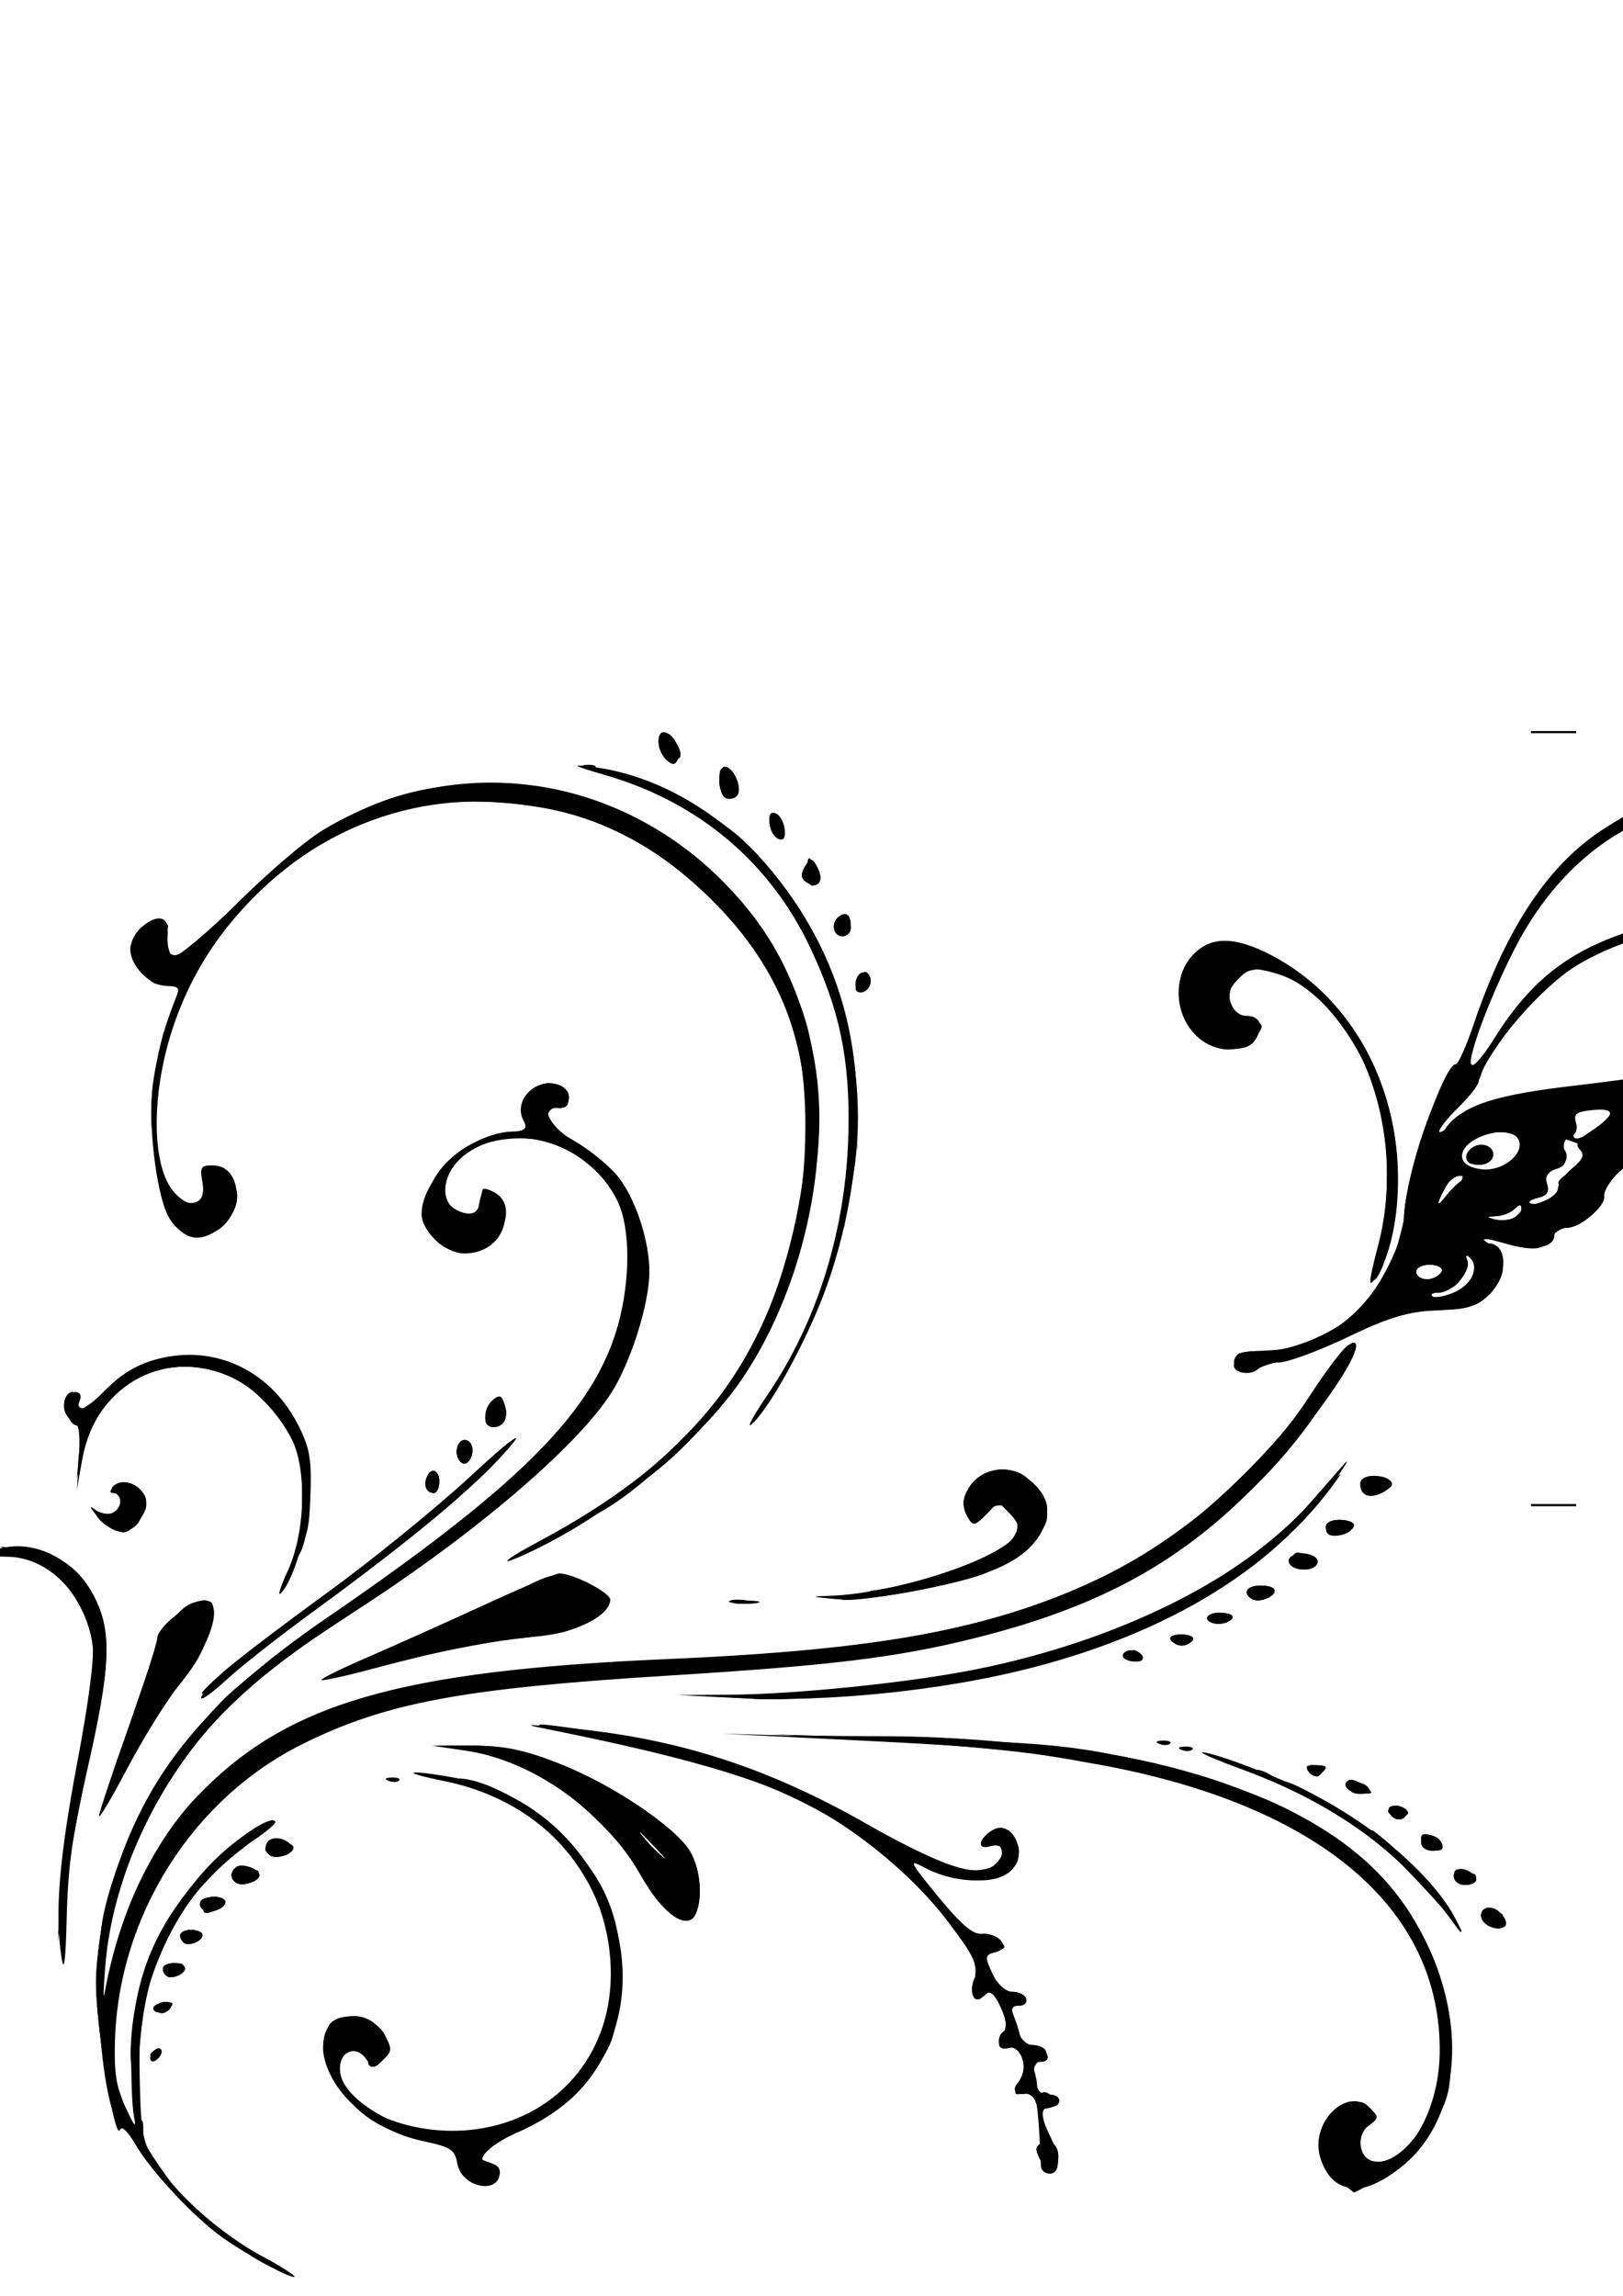 <?xml version="1.0"?><svg width="744.094" height="1052.362" xmlns="http://www.w3.org/2000/svg">
 <title>gty</title>

 <g>
  <title>Layer 1</title>
  <path d="m-2.404,710.616c16.702,-6.08 36.516,3.427 45.923,22.035c7.895,15.619 7.163,32.066 -3.49,78.429c-6.749,29.37 -8.899,44.742 -9.437,67.456c-0.474,20.03 -1.22,26.142 -2.337,19.153c-3.224,-20.172 -1.215,-45.339 7.165,-89.733c5.308,-28.122 7.948,-48.547 7.024,-54.329c-3.66,-22.893 -20.017,-39.715 -38.938,-40.042c-10.968,-0.189 -12.051,-0.733 -5.91,-2.969l-0,0zm32.26,-69.452c0.661,-1.748 2.797,-3.151 4.746,-3.117c2.099,0.036 2.917,1.615 2.005,3.873c-2.533,6.274 2.662,4.408 10.819,-3.886c26.677,-27.126 69.325,-20.979 87.853,12.662c6.26,11.365 7.409,16.307 7.177,30.865c-0.269,16.943 -7.595,42.935 -13.757,48.812c-1.534,1.463 -0.135,-3.052 3.108,-10.033c8.27,-17.802 9.058,-46.976 1.658,-61.391c-24.683,-48.084 -86.663,-41.366 -95.829,10.387l-2.392,13.507l0.97,-14.699c0.533,-8.083 0.052,-14.714 -1.069,-14.733c-3.003,-0.052 -6.68,-8.567 -5.288,-12.247zm13.251,50.495c2.412,1.917 6.139,2.846 8.282,2.066c4.402,-1.602 5.485,-9.229 1.322,-9.301c-1.49,-0.026 -1.978,-1.186 -1.084,-2.578c2.809,-4.373 11.259,-2.592 14.116,2.975c2.13,4.152 1.809,6.704 -1.447,11.491c-5.464,8.033 -11.962,7.676 -19.492,-1.071c-3.345,-3.886 -4.108,-5.497 -1.696,-3.582zm15.737,100.355c7.223,-20.285 13.196,-38.836 13.275,-41.226c0.167,-5.078 15.545,-17.136 21.717,-17.029c9.071,0.156 3.143,19.827 -11.562,38.363c-5.983,7.541 -16.788,24.941 -24.012,38.667c-7.224,13.726 -13.003,23.414 -12.842,21.53c0.161,-1.884 6.202,-20.021 13.425,-40.305zm-8.994,76.671c14.889,-53.109 41.825,-87.245 100.637,-127.535c85.058,-58.27 119.103,-91.723 131.453,-129.167c7.1,-21.528 7.584,-48.303 1.112,-61.55c-12.787,-26.173 -46.754,-37.035 -68.703,-21.97c-8.707,5.976 -12.793,16.348 -8.951,22.723c2.897,4.807 13.276,7.226 13.815,3.22c0.202,-1.502 0.675,-3.878 1.051,-5.278c0.376,-1.402 0.838,-3.161 1.027,-3.912c0.189,-0.749 2.625,-0.091 5.413,1.464c3.319,1.851 5.024,5.445 4.938,10.412c-0.286,16.576 -20.313,23.388 -32.295,10.984c-7.465,-7.728 -7.645,-13.942 -0.779,-26.845c6.129,-11.517 19.581,-20.257 33.715,-21.905c8.921,-1.04 9.811,-1.742 7.619,-6.013c-4.752,-9.261 6.525,-19.92 16.721,-15.804c6.236,2.518 5.449,9.983 -1.049,9.954c-2.088,-0.009 -4.179,1.785 -4.646,3.987c-0.546,2.57 3.636,6.546 11.683,11.108c6.893,3.907 15.975,11.165 20.183,16.128c8.349,9.847 15.178,30.424 14.926,44.976c-0.232,13.443 -7.455,37.32 -15.696,51.89c-13.764,24.335 -62.072,66.113 -118.772,102.718c-35.781,23.1 -52.511,36.496 -67.823,54.306c-26.567,30.901 -44.003,70.891 -47.102,108.031c-0.938,11.237 -1.087,16.987 -0.333,12.778c6.383,-35.588 21.922,-68.597 42.301,-89.86c41.005,-42.782 91.942,-57.657 215.885,-63.039c98.082,-4.26 149.304,-13.821 197.691,-36.901c37.538,-17.905 74.874,-50.189 96.286,-83.258c11.224,-17.334 19.191,-26.597 21.14,-24.579c4.512,4.67 -29.699,50.826 -55.203,74.477c-32.415,30.061 -68.079,48.098 -120.738,61.065c-34.832,8.576 -64.614,12.185 -138.142,16.736c-94.955,5.878 -129.751,12.331 -167.976,31.153c-50.67,24.947 -84.747,78.526 -86.524,136.04c-0.46,14.903 0.612,21.774 4.808,30.793c4.198,9.023 5.061,9.893 3.872,3.905c-0.841,-4.237 -1.356,-17.489 -1.145,-29.45c0.608,-34.426 11.678,-60.28 36.815,-85.981c12.53,-12.811 26.522,-22.194 29.107,-19.518c0.66,0.683 -3.9,4.622 -10.132,8.754c-23.115,15.321 -38.611,37.075 -47.987,67.363c-3.545,11.452 -4.479,21.445 -3.975,42.534c0.604,25.271 1.258,28.461 7.859,38.348c10.006,14.983 29.714,32.243 48.294,42.293c8.629,4.67 15.289,8.88 14.801,9.35c-1.291,1.25 -21.292,-9.65 -33.075,-18.02c-13.161,-9.35 -32.732,-30.309 -39.993,-42.824c-3.332,-5.742 -6.216,-8.485 -6.896,-6.558c-2.377,6.741 -11.538,-50.679 -11.055,-69.29c0.274,-10.552 2.901,-27.757 5.838,-38.233l0,0zm14.729,-443.41c7.845,-6.858 13.451,-5.274 11.587,3.273c-1.193,5.473 -0.478,7.73 2.88,9.086c3.395,1.37 10.463,-4.223 29.439,-23.298c13.735,-13.806 31.573,-29.058 39.64,-33.893c59.532,-35.681 132.065,-26.76 182.048,22.39c21.428,21.071 33.967,43.539 41.125,73.691c11.373,47.901 -1.316,111.548 -30.981,155.403c-19.156,28.32 -58.363,60.646 -95.23,78.518c-17.592,8.528 -16.338,5.903 1.811,-3.79c65.663,-35.073 99.377,-74.718 115.065,-135.307c16.999,-65.647 6.463,-115.576 -32.938,-156.087c-31.378,-32.262 -65.097,-47.108 -108.551,-47.794c-68.102,-1.074 -130.042,49.459 -145.321,118.558c-5.67,25.644 -3.947,50.084 4.225,59.924c7.681,9.249 15.438,6.834 13.432,-4.182c-1.251,-6.868 -0.733,-7.651 4.992,-7.552c13.138,0.227 14.518,21.756 1.905,29.713c-8.581,5.412 -18.137,2.547 -22.784,-6.833c-5.454,-11.009 -9.117,-42.723 -6.897,-59.71c1.77,-13.549 6.066,-29.433 11.054,-40.873c1.552,-3.559 0.628,-4.467 -4.632,-4.558c-7.84,-0.136 -16.847,-9.302 -16.714,-17.009c0.052,-3.035 2.234,-7.386 4.847,-9.67zm6.237,494.209c1.044,-1.008 3.663,-1.803 5.821,-1.765c2.88,0.049 3.153,0.811 1.027,2.864c-1.592,1.539 -4.212,2.333 -5.821,1.766c-1.609,-0.568 -2.071,-1.857 -1.027,-2.865zm0.669,19.898c1.422,-0.845 2.566,-0.385 2.542,1.022c-0.024,1.407 -1.208,3.249 -2.63,4.095c-1.422,0.845 -2.566,0.385 -2.541,-1.022c0.024,-1.407 1.208,-3.25 2.63,-4.095zm8.361,-39.522c2.814,0.049 5.099,1.117 5.077,2.373c-0.05,2.876 -6.751,5.443 -8.765,3.358c-3.026,-3.133 -1.299,-5.817 3.688,-5.731zm7.94,-15.217c2.814,0.048 5.099,1.116 5.077,2.373c-0.05,2.876 -6.751,5.443 -8.765,3.358c-3.026,-3.133 -1.299,-5.818 3.688,-5.731zm14.193,-117.852c5.363,-4.909 26.65,-21.185 47.305,-36.169c20.654,-14.985 50.394,-39.115 66.088,-53.623c15.886,-14.685 24.727,-21.64 19.946,-15.689c-12.991,16.165 -41.885,40.845 -82.186,70.201c-19.957,14.536 -41.844,31.591 -48.639,37.899c-6.795,6.309 -12.334,10.309 -12.31,8.888c0.025,-1.42 4.433,-6.599 9.796,-11.507zm-9.736,104.322c2.596,-2.507 11.165,-1.946 11.119,0.729c-0.058,3.343 -8.267,5.783 -10.762,3.2c-1.175,-1.216 -1.335,-2.983 -0.357,-3.929zm16.285,-15.399c2.882,-1.713 10.449,1.106 10.401,3.876c-0.048,2.769 -7.707,5.325 -10.528,3.514c-1.267,-0.814 -2.286,-2.494 -2.264,-3.735c0.021,-1.242 1.098,-2.886 2.391,-3.655zm15.435,-12.446c3.636,-2.161 10.957,1.387 9.776,4.737c-1.328,3.765 -10.126,3.55 -11.328,-0.277c-0.515,-1.639 0.183,-3.646 1.552,-4.46zm44.875,-83.753c12.3,-5.317 36.398,-16.121 53.552,-24.009c17.153,-7.887 32.5,-14.318 34.103,-14.291c6.461,0.112 23.341,8.859 23.285,12.066c-0.129,7.493 -16.424,15.502 -34.467,16.942c-19.759,1.577 -41.079,5.792 -74.392,14.707c-12.478,3.339 -23.082,5.662 -23.566,5.162c-0.483,-0.5 9.185,-5.26 21.485,-10.577zm-16.691,167.325c6.515,-5.219 20.058,-1.887 24.272,5.972c3.434,6.404 3.368,7.426 -0.732,11.387c-4.271,4.126 -4.681,4.1 -7.914,-0.486c-4.438,-6.294 -11.848,-3.673 -11.985,4.241c-0.308,17.833 32.023,32.285 62.688,28.022c36.344,-5.053 61.09,-33.212 61.549,-70.037c0.553,-44.454 -30.029,-80.231 -76.567,-89.572c-10.153,-2.038 -16.079,-3.788 -13.169,-3.89c2.91,-0.102 12.101,1.183 20.424,2.856c68.077,13.687 98.936,98.321 52.859,144.973c-5.302,5.368 -16.892,12.952 -25.757,16.854c-14.947,6.581 -21.701,14.625 -12.411,14.786c2.111,0.036 3.809,1.725 3.774,3.752c-0.182,10.512 -17.479,7.122 -19.469,-3.811c-1.204,-6.611 -2.823,-7.67 -16.092,-10.519c-24.885,-5.344 -45.616,-25.262 -45.321,-43.544c0.07,-4.401 1.804,-9.343 3.851,-10.984zm27.483,-112.063c2.699,-0.065 4.199,0.566 3.334,1.401c-0.865,0.836 -3.073,0.888 -4.907,0.118c-2.027,-0.852 -1.41,-1.448 1.573,-1.519zm15.944,-137.48c1.898,-5.017 5.901,-3.624 5.804,2.02c-0.049,2.814 -1.172,5.098 -2.496,5.075c-3.275,-0.057 -4.763,-3.249 -3.308,-7.095zm20.915,122.885c14.623,-0.004 22.753,1.638 38.95,7.869c24.322,9.355 54.407,29.389 60.986,40.609c5.035,8.588 5.946,23.512 1.816,29.73c-4.178,6.289 -15.092,-2.05 -24.413,-18.655c-16.381,-29.181 -49.233,-52.659 -80.065,-57.219l-15.754,-2.33l18.48,-0.004zm81.813,45.874c4.151,4.117 7.558,6.91 7.57,6.207c0.012,-0.704 -3.375,-4.648 -7.526,-8.765c-4.151,-4.118 -7.558,-6.911 -7.57,-6.207c-0.012,0.703 3.374,4.648 7.526,8.765zm-86.538,-185.644c1.324,-0.787 3.143,-0.192 4.043,1.321c2.275,3.827 -0.913,10.814 -4.023,8.818c-3.201,-2.056 -3.213,-8.241 -0.02,-10.139zm14.364,-18.876c2.933,-2.35 3.99,-1.884 5.243,2.314c1.865,6.249 -0.303,10.389 -5.397,10.301c-4.741,-0.082 -4.635,-8.779 0.154,-12.615zm32.164,150.374c51.143,4.494 93.086,17.861 139.835,44.565c33.597,19.191 50.077,24.567 57.379,18.716c6.074,-4.866 5.13,-10.855 -1.404,-8.905c-6.392,1.908 -5.676,-3.368 1.009,-7.425c5.939,-3.604 12.629,2.848 11.515,11.106c-1.752,12.994 -24.389,16.019 -43.355,5.792c-6.84,-3.689 -6.026,-2.063 6.769,13.51c10.7,13.022 16,17.547 20.045,17.116c3.024,-0.323 6.839,1.085 8.477,3.13c2.393,2.986 1.961,4.021 -2.194,5.261c-4.909,1.465 -4.977,1.973 -1.334,9.965c2.558,5.611 5.589,8.392 9.086,8.335c2.886,-0.046 5.723,1.363 6.304,3.132c0.581,1.77 -0.889,3.184 -3.268,3.143c-3.115,-0.054 -3.83,1.186 -2.558,4.434c0.971,2.48 2.294,6.469 2.94,8.864c0.646,2.395 3.552,4.749 6.457,5.23c6.44,1.067 9,7.337 2.953,7.232c-2.893,-0.05 -3.834,1.275 -2.842,3.999c0.816,2.241 1.455,5.707 1.42,7.702c-0.034,1.996 0.803,3.507 1.862,3.359c4.703,-0.66 8.305,0.65 8.265,3.005c-0.025,1.407 -1.771,2.528 -3.882,2.492c-4.856,-0.084 -4.927,4.308 -0.221,13.724c4.733,9.472 4.595,17.061 -0.31,16.976c-2.11,-0.036 -3.904,-1.507 -3.985,-3.268c-1.578,-34.063 -2.035,-35.929 -8.254,-33.665c-4.461,1.624 -4.728,-0.26 -0.987,-6.969c3.506,-6.288 -0.806,-15.643 -6.291,-13.647c-4.27,1.555 -5.325,-5.555 -1.19,-8.013c1.505,-0.894 0.875,-5.043 -1.585,-10.44c-2.748,-6.03 -4.941,-8.127 -6.711,-6.417c-5.046,4.875 -7.278,2.394 -5.525,-6.137c1.574,-7.655 0.261,-10.592 -11.99,-26.818c-13.399,-17.749 -34.014,-35.896 -56.003,-49.298c-23.437,-14.285 -58.885,-25.194 -125.565,-38.641c-13.735,-2.77 -13.628,-2.794 5.138,-1.145zm13.246,-440.375c52.779,6.601 101.852,54.956 116.464,114.761c8.995,36.818 5.828,81.161 -8.763,122.687c-8.231,23.428 -26.112,56.421 -34.595,63.836c-2.609,2.279 0.604,-3.696 7.138,-13.279c23.17,-33.983 36.264,-76.496 37.196,-120.765c0.699,-33.262 -3.959,-55.703 -17.522,-84.412c-18.411,-38.972 -50.986,-66.505 -93.341,-78.894c-15.899,-4.65 -16.849,-5.219 -6.577,-3.934zm32.715,-15.922c4.112,0.071 8.452,7.701 6.761,11.888c-1.351,3.347 -2.379,3.519 -5.42,0.905c-4.044,-3.477 -5.028,-12.857 -1.341,-12.793zm29.809,441.225c30.782,-0.189 82.342,-5.469 113.14,-11.586c64.938,-12.899 123.191,-41.803 153.086,-75.96c5.707,-6.522 12.873,-14.693 15.922,-18.159c3.05,-3.466 0.468,0.925 -5.737,9.758c-29.699,42.274 -85.827,73.72 -157.292,88.123c-37.496,7.557 -80.987,11.075 -115.322,9.33l-26.847,-1.365l23.05,-0.141zm-1.709,-425.385c4.143,0.072 8.395,10.595 5.435,13.453c-1.439,1.391 -3.855,1.733 -5.368,0.761c-3.403,-2.185 -3.46,-14.273 -0.067,-14.214zm8.838,382.16c6.332,0.109 8.914,0.653 5.738,1.208c-3.177,0.555 -8.358,0.466 -11.513,-0.199c-3.155,-0.664 -0.556,-1.118 5.775,-1.009zm65.447,63.089c63.145,1.654 80.247,2.926 104.79,7.793c69.218,13.728 112.518,36.977 135.027,72.499c26.967,42.558 25.556,91.892 -3.31,115.749c-17.956,14.837 -32.501,13.437 -37.814,-3.649c-5.03,-16.175 12.557,-33.375 23.035,-22.529c3.754,3.886 3.708,4.473 -0.589,7.503c-6.299,4.44 -4.873,15.54 2.14,16.667c14.748,2.37 29.661,-22.012 30.132,-49.264c1.146,-66.309 -54.919,-114.007 -155.772,-132.524c-37.706,-6.922 -50.861,-8.236 -113.01,-11.279l-60.089,-2.943l75.46,1.977zm-51.109,-423.82c1.867,0.651 3.733,3.819 4.148,7.039c0.512,3.979 -0.334,5.477 -2.64,4.672c-1.867,-0.651 -3.733,-3.819 -4.148,-7.039c-0.512,-3.979 0.334,-5.476 2.64,-4.672zm14.296,23.018c1.849,-2.81 2.851,-2.443 5.054,1.851c2.897,5.645 -0.191,9.881 -4.967,6.813c-3.085,-1.98 -3.106,-4.074 -0.087,-8.664zm10.538,335.595c29.649,-0.896 78.585,-16.807 85.319,-27.741c2.085,-3.385 1.489,-5.658 -2.594,-9.884l-5.302,-5.488l-5.66,5.868c-4.792,4.969 -6.019,5.279 -7.999,2.024c-6.223,-10.23 2.701,-22.951 15.939,-22.722c9.137,0.158 20.18,10.225 20.041,18.271c-0.193,11.163 -8.099,20.635 -22.466,26.914c-17.789,7.776 -59.778,15.703 -75.21,14.199c-10.889,-1.061 -11.045,-1.169 -2.068,-1.441zm3.773,-310.904c3.3,-3.187 5.999,-1.582 5.911,3.515c-0.049,2.843 -1.794,5.087 -3.926,5.05c-3.895,-0.067 -5.154,-5.503 -1.985,-8.565zm10.473,25.456c1.324,-0.787 3.11,-0.249 3.969,1.197c1.834,3.086 -0.641,7.708 -4.096,7.648c-3.113,-0.054 -3.014,-6.979 0.127,-8.845zm123.896,310.407c2.028,0.035 4.378,1.227 5.224,2.65c0.845,1.422 -0.834,2.544 -3.731,2.494c-2.897,-0.05 -5.248,-1.242 -5.224,-2.649c0.025,-1.407 1.704,-2.53 3.731,-2.495zm14.577,41.4c2.699,-0.064 4.199,0.566 3.335,1.402c-0.865,0.836 -3.073,0.888 -4.907,0.117c-2.027,-0.852 -1.41,-1.448 1.572,-1.519zm13.78,-359.89c7.917,-8.889 19.052,-8.937 35.938,-0.156c39.314,20.445 62.077,65.919 57.601,115.072c-1.014,11.13 -3.757,22.03 -7.054,28.028c-6.421,11.679 -6.669,9.77 -1.38,-10.589c13.715,-52.784 -9.934,-114.048 -48.029,-124.422c-8.999,-2.45 -11.066,-2.183 -15.38,1.985c-2.742,2.648 -5.003,5.872 -5.025,7.164c-0.1,5.771 3.307,10.503 7.617,10.577c6.389,0.111 8.278,4.114 4.846,10.268c-2.111,3.786 -5.44,5.077 -12.772,4.95c-20.209,-0.349 -30.416,-27.098 -16.362,-42.877zm-5.048,311.216c3.814,0.066 5.998,1.205 5.073,2.646c-0.894,1.392 -3.217,2.504 -5.161,2.47c-1.945,-0.033 -4.228,-1.224 -5.073,-2.646c-0.875,-1.473 1.347,-2.536 5.161,-2.47zm1.457,51.41c2.699,-0.065 4.2,0.566 3.335,1.401c-0.865,0.836 -3.073,0.888 -4.907,0.117c-2.027,-0.852 -1.41,-1.448 1.572,-1.518zm8.036,2.688c4.764,-0.251 37.379,12.208 51.928,19.835c29.93,15.693 56.569,39.707 65.196,58.771c2.423,5.355 1.963,5.13 -2.712,-1.327c-22.62,-31.238 -54.433,-54.19 -96.377,-69.531c-11.433,-4.181 -19.549,-7.668 -18.035,-7.748zm8.744,-64.02c3.713,0.065 5.843,1.209 4.921,2.645c-0.894,1.391 -3.86,2.492 -6.591,2.445c-2.731,-0.047 -4.946,-1.238 -4.922,-2.644c0.025,-1.408 2.991,-2.508 6.592,-2.446zm7.441,-118.444c0.954,-0.922 6.436,-1.606 12.182,-1.52c12.732,0.189 33.764,-8.929 43.219,-18.738c9.989,-10.363 20.567,-31.857 20.745,-42.153c0.303,-17.517 18.286,-70.737 23.87,-70.641c1.064,0.018 4.749,-8.267 8.189,-18.412c15.359,-45.298 35.241,-74.592 61.467,-90.567c8.773,-5.344 17.362,-10.867 19.086,-12.273c4.69,-3.825 11.035,-2.958 10.959,1.497c-0.038,2.155 -2.093,4.477 -4.568,5.16c-25.678,7.086 -50.237,28.56 -66.129,57.825c-11.503,21.184 -24.06,53.8 -22.028,57.219c0.815,1.371 5.596,-4.112 10.625,-12.183c18.576,-29.815 38.778,-43.91 76.031,-53.046c10.601,-2.6 21.879,-5.437 25.06,-6.304c4.598,-1.253 5.768,-0.552 5.7,3.413c-0.072,4.155 -1.904,4.966 -10.961,4.856c-16.685,-0.204 -41.821,7.507 -58.699,18.006c-15.734,9.788 -39.894,37.71 -43.369,50.124c-0.981,3.502 -5.691,10.157 -10.467,14.79c-4.775,4.632 -8.704,9.614 -8.729,11.07c-0.025,1.456 2.32,-0.255 5.212,-3.803c7.227,-8.869 21.947,-13.407 56.575,-17.444c16.219,-1.891 32.091,-4.087 35.272,-4.88c5.044,-1.259 5.766,-0.476 5.652,6.134c-0.075,4.327 -2.359,9.524 -5.328,12.119c-2.858,2.498 -5.245,7.33 -5.304,10.738c-0.062,3.586 -3.629,9.556 -8.467,14.172c-4.598,4.386 -8.097,9.872 -7.774,12.189c0.7,5.026 -11.334,14.794 -18.082,14.678c-2.624,-0.046 -4.801,1.622 -4.837,3.706c-0.094,5.463 -11.153,7.234 -21.849,3.498c-5.064,-1.769 -9.911,-2.538 -10.769,-1.709c-0.858,0.829 0.235,1.539 2.43,1.577c8.971,0.155 9.114,15.096 0.227,23.681c-5.42,5.236 -9.589,6.476 -23.795,7.08c-14.246,0.605 -21.393,2.742 -41.356,12.366c-13.273,6.399 -27.402,11.578 -31.397,11.509c-3.995,-0.069 -7.995,1.013 -8.889,2.405c-2.405,3.745 -11.567,2.907 -11.498,-1.052c0.032,-1.876 0.839,-4.165 1.794,-5.087zm89.318,-34.9c2.362,-0.86 4.311,-2.591 4.333,-3.848c0.046,-2.675 -8.523,-3.237 -11.119,-0.729c-2.928,2.828 2.162,6.26 6.786,4.577zm9.1,6.814c8.563,-3.375 12.725,-11.56 8.227,-16.179c-2.201,-2.261 -2.534,-1.939 -1.359,1.316c1.829,5.066 -7.128,14.789 -13.522,14.679c-2.345,-0.041 -3.546,0.669 -2.668,1.577c0.877,0.909 5.072,0.282 9.322,-1.393zm-2.817,-44.751c2.113,-2.696 5.297,-5.79 7.075,-6.876c2.375,-1.452 2.149,-2.005 -0.852,-2.086c-2.247,-0.06 -5.38,2.459 -6.961,5.599c-4.013,7.966 -3.764,9.105 0.738,3.363zm15.989,-11.88c9.317,1.067 19.634,-6.822 17.301,-13.229c-3.219,-8.843 -27.759,-1.29 -26.158,8.05c0.458,2.673 3.741,4.593 8.857,5.179zm-2.453,-10.88c5.055,-1.84 9.82,2.158 7.282,6.111c-2.562,3.989 -11.71,3.215 -11.637,-0.984c0.034,-1.96 1.994,-4.267 4.355,-5.127zm17.053,33.67c2.042,-0.743 3.737,-2.769 3.767,-4.501c0.043,-2.451 -0.639,-2.48 -3.068,-0.134c-1.718,1.659 -5.486,3.11 -8.373,3.223c-4.529,0.178 -4.618,0.382 -0.644,1.485c2.533,0.703 6.277,0.671 8.318,-0.073zm16.654,-8.973c3.005,-1.542 5.051,-4.12 4.545,-5.729c-0.505,-1.608 2.082,-5.436 5.75,-8.506c5.173,-4.33 5.998,-6.287 3.677,-8.729c-2.322,-2.443 -1.19,-4.323 5.066,-8.407c11.408,-7.448 11.688,-10.785 0.815,-9.706c-7.552,0.75 -8.85,1.729 -7.644,5.77c0.928,3.109 0,5.395 -2.57,6.33c-2.719,0.991 -3.577,3.38 -2.646,7.378c1.049,4.509 0.076,6.302 -4.095,7.546c-4.036,1.205 -5.07,2.975 -3.942,6.751c1.163,3.897 0.108,5.463 -4.419,6.563c-3.271,0.795 -4.609,1.918 -2.974,2.495c1.635,0.576 5.432,-0.213 8.437,-1.756zm-132.307,176.859c3.518,0.061 6.378,1.139 6.357,2.396c-0.052,2.984 -7.573,5.688 -10.533,3.787c-4.461,-2.864 -2.146,-6.292 4.176,-6.183zm15.437,-14.1c5.287,-1.925 12.424,1.038 10.335,4.291c-0.9,1.402 -3.803,2.512 -6.451,2.466c-6.303,-0.109 -9.045,-4.878 -3.884,-6.757zm10.011,96.433c4.776,0.082 5.446,0.776 3.017,3.123c-2.429,2.346 -3.794,2.323 -6.14,-0.107c-2.347,-2.428 -1.653,-3.099 3.123,-3.016zm11.113,-112.41c8.015,0.138 7.034,6.132 -1.178,7.195c-3.699,0.479 -5.546,-0.627 -5.5,-3.294c0.045,-2.612 2.379,-3.975 6.678,-3.901zm3.703,119.322c1.236,-0.734 4.403,0.356 7.038,2.423c4.633,3.634 4.606,3.757 -0.816,3.742c-5.985,-0.016 -9.952,-3.947 -6.222,-6.165zm11.637,-139.53c8.332,0.144 10.445,4.363 3.875,7.734c-5.981,3.069 -10.278,1.315 -10.184,-4.155c0.038,-2.203 2.577,-3.643 6.309,-3.579zm10.671,151.604c2.616,0.55 4.449,2.131 4.073,3.513c-1.007,3.702 -6.481,2.958 -7.741,-1.053c-0.708,-2.254 0.571,-3.112 3.668,-2.46zm15.211,13.08c6.397,1.356 7.175,7.349 0.94,7.241c-3.142,-0.054 -5.301,-1.744 -5.26,-4.117c0.041,-2.382 1.804,-3.658 4.32,-3.124zm15.085,15.615c6.397,1.356 7.175,7.35 0.94,7.242c-3.142,-0.054 -5.301,-1.744 -5.26,-4.117c0.041,-2.383 1.804,-3.658 4.32,-3.125zm11.75,17.665c4.751,0.082 10.115,6.954 6.913,8.857c-3.714,2.207 -10.57,-1.289 -10.499,-5.354c0.033,-1.96 1.647,-3.536 3.586,-3.503z" id="path3466" fill="#000000"/>
  <path d="m11.876,710.168c15.025,1.547 25.636,9.301 32.236,23.557c6.991,15.102 6.295,29.473 -3.622,74.801c-4.578,20.926 -9.592,47.814 -11.14,59.752l-2.816,21.704l1.501,-26.845c0.825,-14.765 4.81,-42.802 8.856,-62.305c8.427,-40.626 8.015,-51.309 -2.651,-68.789c-5.6,-9.178 -10.078,-12.942 -20.705,-17.405l-13.559,-5.694l11.901,1.224zm18.011,-69.004c1.637,-4.444 5.875,-3.902 5.795,0.74c-0.106,6.153 4.847,4.544 12.284,-3.99c25.833,-29.645 77.197,-17.526 91.353,21.554c4.61,12.726 3.234,45.046 -2.274,53.405c-3.198,4.854 -3.224,4.852 -1.484,-0.146c3.925,-11.271 4.926,-32.33 2.059,-43.296c-3.812,-14.583 -17.903,-31.776 -31.236,-38.112c-29.092,-13.826 -60.97,2.522 -68.551,35.153l-2.614,11.252l1.122,-12.329c0.772,-8.486 0.085,-12.747 -2.203,-13.671c-4.001,-1.615 -5.852,-6.214 -4.251,-10.56zm13.215,50.738c2.414,1.783 6.143,2.603 8.286,1.823c4.613,-1.679 5.393,-9.23 0.961,-9.307c-2.231,-0.039 -2.289,-0.808 -0.209,-2.817c3.656,-3.531 12.625,-0.578 14.583,4.803c1.835,5.042 -5.241,16.086 -10.251,15.999c-2,-0.034 -6.814,-3.141 -10.698,-6.902c-3.884,-3.762 -5.087,-5.381 -2.672,-3.599zm5.016,182.75c8.331,-33.893 27.186,-67.34 53.347,-94.635c7.479,-7.804 30.874,-26.085 51.987,-40.625c67.838,-46.716 106.598,-81.251 120.084,-106.994c13.503,-25.775 18.407,-57.379 12.068,-77.766c-3.51,-11.285 -18.78,-26.021 -31.608,-30.502c-12.23,-4.272 -30.673,-2.509 -39.416,3.766c-13.322,9.564 -14.088,26.183 -1.305,28.314c3.977,0.664 5.848,-0.799 7.137,-5.583c1.464,-5.434 2.524,-6.049 6.554,-3.801c11.866,6.617 0.964,28.025 -14.139,27.764c-8.652,-0.149 -19.694,-10.459 -19.559,-18.263c0.297,-17.164 24.133,-37.959 43.133,-37.63c5.527,0.095 5.987,-0.539 3.67,-5.055c-4.913,-9.573 6.133,-20.339 16.552,-16.133c5.671,2.29 5.289,10.925 -0.458,10.369c-9.494,-0.919 -4.653,8.783 7.941,15.913c34.047,19.277 42.397,61.672 20.764,105.427c-13.474,27.253 -62.249,70.344 -128.086,113.158c-37.303,24.259 -59.401,44.401 -76.054,69.324c-21.075,31.542 -30.235,57.162 -32.846,91.871c-1.254,16.668 -1.111,17.885 0.853,7.267c13.302,-71.909 57.496,-117.778 130.884,-135.845c29.518,-7.266 71.443,-11.904 130.396,-14.425c101.014,-4.318 155.455,-15.918 210.192,-44.783c22.602,-11.919 62.078,-48.58 78.408,-72.815c14.848,-22.039 20.843,-29.124 22.868,-27.028c2.948,3.052 -25.118,43.344 -43.561,62.538c-55.707,57.971 -122.959,80.739 -261.621,88.569c-85.945,4.853 -122.368,10.254 -158.197,23.459c-60.036,22.125 -98.841,72.538 -105.748,137.379c-1.67,15.679 -1.149,21.163 3.135,32.971c2.826,7.791 5.137,14.26 5.136,14.377c-0.001,0.118 -1.648,0.185 -3.659,0.15c-9.67,-0.167 -15.964,-71.8 -8.852,-100.733zm13.384,-90.27c10.606,-31.275 14.847,-40.598 20.494,-45.057c21.925,-17.312 20.833,7.103 -1.57,35.087c-6.139,7.669 -15.964,23.073 -21.833,34.232c-5.869,11.158 -10.624,19.137 -10.568,17.731c0.057,-1.407 6.121,-20.303 13.477,-41.993zm2.356,-357.668c2.245,-3.089 6.2,-5.58 8.79,-5.535c3.655,0.063 4.594,1.88 4.193,8.116c-0.284,4.42 0.909,8.565 2.651,9.213c1.742,0.647 15.765,-11.128 31.162,-26.167c41.115,-40.16 71.952,-54.02 117.879,-52.984c82.651,1.864 148.32,71.351 147.102,155.653c-0.528,36.542 -15.269,86.364 -33.812,114.277c-15.325,23.069 -50.438,56.161 -69.05,65.077c-2.128,1.02 -0.382,-0.762 3.88,-3.959c48.793,-36.6 71.257,-67.354 85.513,-117.072c8.505,-29.662 9.49,-75.105 2.165,-99.875c-12.808,-43.309 -44.278,-76.955 -89.916,-96.132c-21.376,-8.981 -59.152,-12.622 -82.634,-7.963c-55.565,11.025 -105.125,60.405 -117.529,117.101c-1.945,8.892 -2.239,9.215 -2.295,2.52c-0.035,-4.224 2.273,-13.972 5.129,-21.664c6.556,-17.657 6.57,-17.311 -0.636,-16.062c-4.369,0.756 -7.541,-0.916 -11.412,-6.016c-6.392,-8.421 -6.563,-11.118 -1.18,-18.528zm-2.364,496.239c5.82,-33.98 28.2,-68.462 54.733,-84.33c13.737,-8.216 11.588,-4.099 -4.211,8.066c-31.958,24.607 -45.101,50.439 -48.393,95.116c-1.139,15.463 -2.211,24.658 -2.382,20.432c-0.171,-4.225 -0.71,-11.72 -1.198,-16.655c-0.488,-4.935 0.165,-15.118 1.451,-22.629zm9.122,-419.242c0.521,3.899 0.406,9.655 -0.256,12.791c-0.661,3.136 -1.088,-0.054 -0.947,-7.089c0.141,-7.036 0.682,-9.602 1.203,-5.702zm-7.403,470.076c2.004,-2.985 2.53,-2.377 2.471,2.858c-0.124,10.892 14.308,28.905 38.891,48.545c5.99,4.78 6.272,5.37 1.364,2.87c-8.382,-4.27 -29.572,-24.92 -38.291,-37.306c-7.924,-11.256 -8.02,-11.624 -4.435,-16.967zm9.392,-443.846c2.306,11.414 6.431,19.215 10.969,20.742c6.948,2.339 10.657,-0.855 9.402,-8.096c-1.415,-8.163 4.561,-10.492 11.129,-4.338c6.714,6.291 6.045,15.593 -1.657,23.034c-11.773,11.373 -22.652,6.461 -27.962,-12.625c-2.032,-7.304 -3.521,-15.659 -3.307,-18.567c0.376,-5.122 0.421,-5.126 1.426,-0.15zm-1.12,409.441c1.422,-0.845 2.565,-0.318 2.539,1.172c-0.026,1.491 -1.198,2.69 -2.605,2.666c-1.407,-0.025 -2.55,-0.552 -2.539,-1.173c0.011,-0.62 1.183,-1.82 2.605,-2.665zm4.365,-21.677c2.194,0.038 3.257,1.208 2.363,2.6c-0.894,1.392 -2.709,2.512 -4.033,2.489c-1.324,-0.023 -2.387,-1.193 -2.363,-2.6c0.024,-1.407 1.839,-2.527 4.033,-2.489zm4.309,-17.839c4.519,0.078 4.889,0.724 2.203,3.848c-3.262,3.795 -7.751,2.897 -7.674,-1.535c0.023,-1.324 2.485,-2.365 5.472,-2.313zm7.627,-15.223c2.814,0.048 5.099,1.116 5.077,2.373c-0.05,2.876 -6.751,5.443 -8.765,3.358c-3.026,-3.133 -1.299,-5.818 3.688,-5.731l0,0zm14.24,-117.912c5.384,-4.699 22.015,-17.429 36.956,-28.292c42.774,-31.095 54.119,-40.227 78.896,-63.509c14.787,-13.894 19.959,-17.792 14.261,-10.751c-11.918,14.731 -45.583,43.149 -86.787,73.26c-18.532,13.544 -38.074,28.15 -43.427,32.459c-12.637,10.172 -12.564,7.883 0.101,-3.167zm-3.741,102.738c6.1,0.106 6.718,4.046 0.964,6.141c-5.756,2.096 -6.222,1.914 -6.147,-2.392c0.037,-2.132 2.341,-3.798 5.183,-3.749zm10.243,-13.755c2.882,-1.713 10.449,1.106 10.401,3.876c-0.048,2.769 -7.707,5.325 -10.528,3.514c-1.267,-0.814 -2.286,-2.494 -2.264,-3.735c0.021,-1.242 1.098,-2.886 2.391,-3.655zm13.727,179.736c4.866,2.42 8.386,4.85 7.821,5.4c-1.19,1.15 -16.721,-6.89 -16.69,-8.64c0.011,-0.64 4.002,0.81 8.869,3.24zm0.935,-191.716c1.973,-1.906 11.352,0.875 11.31,3.354c-0.048,2.75 -7.72,5.293 -10.528,3.489c-2.598,-1.668 -2.95,-4.749 -0.782,-6.843zm63.416,-91.682c20.962,-9.138 44.71,-19.941 52.773,-24.006c13.571,-6.842 15.382,-7.144 24.382,-4.071c13.887,4.741 16.5,7.384 13.184,13.331c-3.956,7.094 -16.131,11.235 -41.232,14.023c-12.123,1.346 -36.389,6.115 -53.925,10.597c-17.535,4.482 -32.2,7.832 -32.589,7.444c-0.389,-0.387 16.444,-8.181 37.407,-17.318zm61.688,-14.077c0.865,-0.836 -0.635,-1.467 -3.334,-1.402c-2.983,0.071 -3.599,0.667 -1.573,1.519c1.834,0.771 4.043,0.718 4.907,-0.117zm11.608,-2.21c1.771,-0.679 0.342,-1.285 -3.176,-1.346c-3.517,-0.061 -4.967,0.495 -3.22,1.235c1.747,0.74 4.625,0.79 6.396,0.111zm-106.178,190.896c12.964,-6.653 28.75,4.841 22.368,16.287c-3.104,5.567 -7.525,5.967 -7.433,0.673c0.089,-5.177 -9.891,-5.1 -11.987,0.092c-3.25,8.05 2.582,16.995 16.348,25.072c11.633,6.826 16.269,8.033 31.846,8.293c69.785,1.165 100.811,-77.165 52.195,-131.772c-11.339,-12.737 -28.561,-23.304 -44.633,-27.386c-5.852,-1.486 -7.366,-2.492 -3.9,-2.589c13.383,-0.376 34.98,11.308 50.391,27.261c19.239,19.916 26.28,37.671 25.806,65.074c-0.564,32.626 -16.312,56.024 -46.72,69.412c-18.099,7.969 -21.952,11.84 -14,14.067c6.538,1.831 5.89,9.365 -0.909,10.555c-6.224,1.08 -14.978,-7.44 -13.405,-13.056c0.983,-3.507 -0.78,-4.867 -8.052,-6.214c-24.731,-4.579 -35.812,-10.765 -46.374,-25.889c-8.72,-12.486 -9.409,-25.843 -1.541,-29.88zm41.85,-249.364c1.898,-5.017 5.901,-3.624 5.804,2.02c-0.049,2.814 -1.172,5.098 -2.496,5.075c-3.275,-0.057 -4.763,-3.249 -3.308,-7.095zm20.524,122.889c8.542,-0.037 21.751,1.897 29.352,4.298c28.531,9.013 61.567,29.998 71.264,45.27c4.76,7.495 5.574,22.521 1.552,28.636c-4.003,6.086 -15.387,-2.554 -23.444,-17.793c-8.752,-16.553 -32.733,-39.558 -50.925,-48.851c-7.793,-3.981 -20.731,-8.196 -28.75,-9.366l-14.58,-2.127l15.531,-0.067zm80.947,44.569c6.224,6.323 11.327,10.922 11.339,10.218c0.012,-0.703 -5.071,-6.453 -11.295,-12.777c-6.225,-6.324 -11.327,-10.922 -11.34,-10.218c-0.012,0.703 5.071,6.453 11.296,12.777zm-85.281,-184.343c1.324,-0.787 3.143,-0.192 4.043,1.321c2.275,3.827 -0.913,10.814 -4.023,8.818c-3.201,-2.056 -3.213,-8.241 -0.02,-10.139zm13.191,-16.494c1.897,-2.89 3.17,-3.059 5.431,-0.718c3.735,3.867 0.996,11.044 -4.181,10.955c-4.41,-0.077 -4.961,-4.587 -1.25,-10.237zm23.125,146.569c2.113,-0.088 15.893,1.765 30.622,4.119c45.743,7.31 71.204,16.183 116.391,40.564c38.965,21.023 49.787,24.798 60.211,21.003c5.18,-1.885 5.513,-11.147 0.403,-11.235c-4.643,-0.08 -5.034,-4.323 -0.538,-5.848c5.538,-1.878 12.097,3.407 11.989,9.661c-0.238,13.731 -18.155,17.32 -40.033,8.019l-15.017,-6.384l12.234,13.106c6.729,7.207 13.906,15.715 15.948,18.905c2.648,4.136 5.348,5.421 9.405,4.477c7.161,-1.667 14.03,5.343 7.548,7.703c-2.289,0.833 -5.31,0.777 -6.715,-0.125c-1.404,-0.902 -0.026,2.932 3.063,8.52c3.662,6.625 7.383,10.135 10.696,10.089c2.795,-0.038 5.556,1.378 6.137,3.147c0.581,1.77 -0.889,3.184 -3.268,3.143c-3.115,-0.054 -3.83,1.186 -2.558,4.434c3.937,10.055 3.854,12.857 -0.426,14.415c-5.942,2.163 -7.955,-0.381 -4.483,-5.666c2.104,-3.203 1.852,-6.454 -0.985,-12.69c-3.674,-8.073 -7.936,-11.204 -8.028,-5.896c-0.024,1.407 -1.196,2.538 -2.603,2.514c-3.269,-0.057 -3.189,-8.491 0.111,-11.68c3.82,-3.689 -20.508,-35.686 -39.415,-51.838c-28.992,-24.769 -65.696,-41.155 -115.977,-51.776c-41.308,-8.726 -48.777,-10.51 -44.712,-10.681zm14.389,-92.2c2.84,-1.458 5.154,-2.075 5.142,-1.371c-0.012,0.703 -2.346,2.471 -5.186,3.929c-2.84,1.457 -5.154,2.074 -5.142,1.371c0.012,-0.704 2.346,-2.472 5.186,-3.929zm7.077,-347.718c2.699,-0.064 4.199,0.567 3.335,1.402c-0.865,0.836 -3.073,0.888 -4.907,0.117c-2.027,-0.852 -1.41,-1.448 1.572,-1.519zm14.224,3.749c14.054,2.605 43.317,18.343 56.253,30.254c39.417,36.294 60.148,98.298 51.3,153.437c-2.155,13.432 -2.392,11.386 -1.929,-16.667c0.419,-25.368 -0.589,-36.209 -4.874,-52.432c-14.094,-53.352 -46.732,-91.924 -92.868,-109.751c-10.376,-4.009 -13.393,-5.862 -7.882,-4.841zm21.243,-18.113c4.136,1.458 8.538,9.182 6.406,11.241c-0.961,0.928 -3.512,0.976 -5.669,0.105c-4.537,-1.832 -5.259,-12.941 -0.737,-11.346zm27.34,15.248c3.216,0.056 7.909,9.219 5.776,11.28c-3.869,3.737 -8.458,1.032 -8.355,-4.927c0.061,-3.517 1.221,-6.376 2.579,-6.353zm9.385,425.471c27.104,-0.277 81.753,-6.213 106.348,-11.552c68.858,-14.947 117.079,-38.942 152.549,-75.91c8.991,-9.37 15.168,-15.33 13.727,-13.243c-31.979,46.307 -91.832,79.679 -168.882,94.163c-30.23,5.683 -82.946,9.697 -105.062,8l-16.613,-1.275l17.933,-0.183zm-3.1,-43.648c3.518,0.061 4.947,0.666 3.176,1.346c-1.771,0.679 -4.649,0.629 -6.396,-0.111c-1.747,-0.74 -0.298,-1.296 3.22,-1.235zm16.891,-360.394c1.867,0.651 3.733,3.819 4.148,7.039c0.512,3.979 -0.334,5.477 -2.64,4.672c-1.867,-0.651 -3.733,-3.819 -4.148,-7.039c-0.512,-3.979 0.334,-5.476 2.64,-4.672zm61.341,424.077c65.563,2.044 96.916,5.976 132.693,16.642c40.262,12.004 75.888,34.11 92.27,57.255c15.944,22.527 22.175,40.254 22.961,65.323c0.636,20.288 0.039,23.677 -6.384,36.25c-7.37,14.426 -21.842,27.661 -33.12,30.281c-4.806,1.12 -8.288,-0.09 -13.065,-4.53c-11.261,-10.475 -9.151,-27.604 4.041,-32.803c6.78,-2.672 8.517,-2.52 11.961,1.044c3.694,3.825 3.534,4.556 -1.942,8.835c-5.096,3.984 -5.546,5.49 -3.077,10.302c6.307,12.291 23.499,2.884 32.572,-17.823c2.444,-5.577 4.427,-16.912 4.588,-26.226c0.88,-50.881 -32.14,-91.999 -92.429,-115.099c-43.588,-16.702 -84.373,-23.828 -162.603,-28.41l-51.131,-2.995l62.665,1.954zm-42.984,-400.266c3.616,4.952 2.869,9.269 -1.589,9.192c-1.324,-0.023 -2.316,-3.207 -2.205,-7.075c0.193,-6.665 0.392,-6.776 3.794,-2.117zm10.18,23.967c2.428,-2.346 6.03,0.602 5.956,4.876c-0.035,2.028 -1.791,3.657 -3.901,3.62c-3.854,-0.066 -5.166,-5.491 -2.055,-8.496zm-0.079,147.345c0.836,0.865 0.888,3.073 0.117,4.908c-0.852,2.026 -1.447,1.41 -1.519,-1.573c-0.064,-2.699 0.567,-4.199 1.402,-3.335zm2.907,-11.519c0.68,1.772 0.63,4.65 -0.11,6.396c-0.74,1.747 -1.296,0.298 -1.235,-3.22c0.06,-3.518 0.666,-4.947 1.345,-3.176zm18.906,171.745c24.879,-4.287 55.002,-16.603 59.871,-24.477c2.114,-3.418 1.444,-5.706 -3.015,-10.289l-5.734,-5.892l-4.526,5.746c-3.574,4.537 -5.175,5.075 -7.608,2.555c-11.432,-11.834 12.343,-29.381 25.56,-18.864c4.932,3.923 9.788,13.13 9.697,18.383c-0.132,7.626 -15.851,21.415 -30.222,26.51c-14.839,5.262 -57.556,12.797 -64.083,11.304c-2.082,-0.477 6.945,-2.715 20.06,-4.976zm-11.321,-280.65c1.575,-2.393 2.774,-2.566 3.96,-0.571c1.949,3.28 -0.392,7.944 -3.957,7.882c-2.975,-0.051 -2.976,-2.794 -0.003,-7.311zm73.571,506.241c1.57,-0.933 2.096,-4.808 1.234,-9.087c-1.273,-6.313 -0.71,-7.446 3.665,-7.37c6.789,0.117 9.142,4.358 3.962,7.14c-2.912,1.565 -3.636,4.154 -2.512,8.986c0.869,3.733 2.329,6.703 3.246,6.599c0.917,-0.104 3.103,-0.028 4.859,0.169c4.556,0.511 3.881,5.488 -0.733,5.409c-2.111,-0.037 -3.977,1.371 -4.148,3.127c-0.17,1.756 -1.086,0.301 -2.033,-3.234c-1.1,-4.104 -3.285,-6.183 -6.044,-5.75c-4.77,0.747 -5.812,-3.424 -1.496,-5.989zm9.596,28.409c3.824,-2.273 7.659,1.037 7.565,6.528c-0.121,6.992 -4.574,8.556 -7.596,2.668c-3.217,-6.27 -3.213,-7.268 0.031,-9.196zm42.138,-225.755c1.324,0.023 3.099,1.205 3.945,2.628c0.845,1.422 -0.258,2.554 -2.452,2.516c-2.194,-0.038 -3.969,-1.22 -3.944,-2.627c0.024,-1.407 1.127,-2.54 2.451,-2.517zm27.082,-318.517c7.982,-8.961 19.08,-8.674 37.314,0.965c38.093,20.139 60.452,65.169 56.084,112.952c-1.48,16.184 -7.323,35.095 -10.826,35.034c-0.429,-0.007 0.853,-7.183 2.847,-15.945c10.222,-44.897 -0.814,-89.162 -28.302,-113.526c-13.572,-12.03 -26.291,-16.062 -34.442,-10.92c-7.427,4.685 -8.018,15.185 -1.072,19.058c2.788,1.555 5.084,1.98 5.102,0.946c0.018,-1.035 1.363,-0.503 2.99,1.181c4.462,4.619 -4.825,13.284 -14.067,13.125c-19.121,-0.331 -29.11,-27.733 -15.628,-42.87zm-5.052,311.221c2.111,0.036 3.818,1.217 3.793,2.624c-0.024,1.407 -1.771,2.529 -3.881,2.492c-2.111,-0.036 -3.818,-1.217 -3.794,-2.624c0.025,-1.408 1.771,-2.529 3.882,-2.492zm16.806,-9.946c2.815,0.048 5.097,1.239 5.073,2.646c-0.025,1.407 -2.347,2.519 -5.161,2.47c-2.814,-0.048 -5.097,-1.24 -5.073,-2.646c0.025,-1.408 2.347,-2.519 5.161,-2.47zm8.872,-118.42c0.954,-0.922 5.727,-1.607 10.605,-1.523c14.549,0.252 28.367,-4.928 40.375,-15.135c13.25,-11.263 24.915,-32.106 25.191,-45.013c0.433,-20.188 14.95,-62.855 24.461,-71.896c4.089,-3.886 4.649,-3.901 6.013,-0.155c1.094,3.007 4.036,0.068 10.813,-10.804c18.15,-29.115 40.068,-44.382 76.668,-53.401c10.338,-2.548 21.517,-5.37 24.842,-6.272c5.005,-1.357 5.857,-0.809 4.958,3.187c-0.756,3.358 -2.925,4.586 -7.136,4.039c-7.721,-1.005 -41.253,7.527 -53.65,13.65c-5.22,2.578 -14.384,8.762 -20.364,13.743c-11.324,9.43 -32.163,37.886 -32.27,44.063c-0.034,1.956 -4.157,7.288 -9.162,11.847c-5.005,4.56 -9.091,9.807 -9.081,11.661c0.013,2.206 0.909,1.907 2.59,-0.864c5.986,-9.863 19.959,-14.681 55.68,-19.198c19.517,-2.468 37.511,-5.081 39.986,-5.806c6.596,-1.932 5.715,9.376 -1.412,18.121c-3.134,3.845 -5.873,9.849 -6.087,13.341c-0.219,3.591 -3.665,9.071 -7.933,12.615c-4.15,3.447 -7.759,8.62 -8.021,11.495c-0.548,6.008 -10.229,14.45 -16.45,14.343c-2.32,-0.041 -5.782,2.338 -7.695,5.286c-3.539,5.455 -7.521,5.507 -26.003,0.337l-6.367,-1.782l5.683,4.374c7.496,5.771 7.044,14.566 -1.132,21.985c-5.091,4.62 -10.593,6.297 -23.905,7.285c-13.056,0.97 -22.508,3.783 -38.578,11.481c-11.706,5.609 -25.568,10.893 -30.804,11.743c-5.236,0.85 -10.964,2.651 -12.729,4.001c-5.733,4.389 -14.146,-1.86 -9.086,-6.748zm89.563,-34.286c2.22,-0.808 4.057,-2.657 4.082,-4.108c0.051,-2.943 -8.341,-3.761 -11.113,-1.083c-2.858,2.76 2.614,6.799 7.031,5.191zm7.686,7.627c8.381,-1.95 14.196,-12.777 9.356,-17.419c-2.681,-2.57 -3.03,-2.304 -1.804,1.376c1.771,5.321 -6.56,14.544 -13.037,14.432c-2.345,-0.041 -3.562,0.652 -2.705,1.54c0.858,0.888 4.543,0.919 8.19,0.071zm-2.19,-45.059c1.815,-2.081 4.942,-5.193 6.948,-6.918c3.112,-2.676 3.067,-3.146 -0.31,-3.204c-2.177,-0.038 -5.253,2.5 -6.834,5.64c-3.851,7.643 -3.789,9.049 0.196,4.482zm16.239,-13.026c9.661,1.115 20.705,-6.586 18.426,-12.848c-2.064,-5.669 -16.433,-5.864 -22.788,-0.31c-6.935,6.062 -4.939,12.085 4.362,13.158zm-2.161,-10.853c5.055,-1.84 9.82,2.158 7.282,6.111c-2.562,3.989 -11.71,3.215 -11.637,-0.984c0.034,-1.96 1.994,-4.267 4.355,-5.127zm19.371,31.699c1.509,-1.862 6.218,-4.498 10.464,-5.858c4.246,-1.36 7.749,-4.172 7.785,-6.249c0.036,-2.076 2.681,-5.207 5.879,-6.956c4.766,-2.608 8.693,-13.203 4.917,-13.269c-0.589,-0.01 -2.937,-0.772 -5.219,-1.693c-3.383,-1.366 -3.87,-0.474 -2.635,4.831c1.192,5.126 0.388,6.843 -3.791,8.09c-3.526,1.053 -5.143,3.466 -4.82,7.196c0.398,4.606 -1.007,5.73 -7.843,6.27c-5.159,0.407 -8.353,2.057 -8.392,4.333c-0.039,2.211 -2.87,3.78 -7.106,3.937l-7.042,0.262l7.529,1.246c4.463,0.738 8.648,-0.133 10.274,-2.14zm25.909,-38.472c-2.185,5.412 3.193,4.237 11.25,-2.458c8.79,-7.306 7.83,-8.694 -5.057,-7.316c-6.568,0.703 -8.987,1.916 -7.301,3.661c1.387,1.436 1.885,4.187 1.108,6.113zm-148.643,209.996c2.596,-2.508 11.166,-1.946 11.12,0.729c-0.058,3.342 -8.267,5.783 -10.763,3.2c-1.174,-1.216 -1.335,-2.984 -0.357,-3.929zm3.302,82.838c1.408,0.024 4.266,1.19 6.353,2.59c2.088,1.401 2.644,2.527 1.237,2.503c-1.407,-0.025 -4.266,-1.19 -6.353,-2.591c-2.087,-1.401 -2.644,-2.527 -1.237,-2.502zm12.137,5.329c4.558,-0.103 32.141,16.109 46.683,27.439c13.681,10.659 28.757,28.381 34.386,40.42c0.995,2.129 -0.713,0.372 -3.796,-3.904c-13.891,-19.269 -39.467,-42.177 -58.984,-52.835c-11.155,-6.091 -19.385,-11.095 -18.289,-11.12zm6.01,-104.9c4.996,0.087 10.291,3.381 8.904,5.54c-2.413,3.759 -11.391,2.376 -11.32,-1.743c0.037,-2.111 1.124,-3.819 2.416,-3.797zm7.332,97.374c2.193,0.038 3.968,1.22 3.944,2.627c-0.024,1.407 -1.128,2.54 -2.452,2.517c-1.324,-0.023 -3.099,-1.205 -3.944,-2.627c-0.845,-1.423 0.258,-2.555 2.452,-2.517zm12.33,-112.389c3.518,0.061 6.378,1.139 6.356,2.395c-0.051,2.984 -7.573,5.689 -10.533,3.788c-4.46,-2.864 -2.145,-6.292 4.177,-6.183zm8.004,120.418c2.028,0.035 4.378,1.227 5.223,2.649c0.846,1.422 -0.833,2.545 -3.73,2.495c-2.898,-0.05 -5.248,-1.243 -5.224,-2.65c0.024,-1.407 1.703,-2.529 3.731,-2.494zm4.911,-139.661c5.398,-1.964 13.281,1.259 10.166,4.158c-3.928,3.655 -12.042,3.989 -13.18,0.543c-0.585,-1.769 0.772,-3.884 3.014,-4.701zm13.309,150.643c2.616,0.55 4.449,2.131 4.073,3.513c-1.007,3.702 -6.481,2.958 -7.741,-1.053c-0.708,-2.254 0.571,-3.112 3.668,-2.46zm14.918,13.018c2.499,0.529 5.033,2.521 5.631,4.425c0.695,2.214 -0.551,3.115 -3.458,2.499c-2.499,-0.529 -5.033,-2.52 -5.631,-4.425c-0.695,-2.214 0.551,-3.115 3.458,-2.499zm27.455,-390.188c16.76,-39.815 35.45,-62.832 62.377,-76.816c5.681,-2.95 12.311,-6.669 14.735,-8.264c5.189,-3.415 8.444,-1.044 6.199,4.518c-0.871,2.156 -4.109,3.878 -7.196,3.824c-8.279,-0.143 -28.968,13.557 -42.619,28.223c-12.716,13.661 -23.56,32.305 -35.637,61.274c-4.078,9.782 -7.431,16.058 -7.449,13.946c-0.019,-2.112 4.296,-14.129 9.59,-26.705zm-12.305,406.415c2.211,0.893 4.502,1.631 5.09,1.641c0.589,0.011 1.05,1.17 1.026,2.577c-0.024,1.407 -2.347,2.519 -5.161,2.47c-2.994,-0.051 -5.087,-1.794 -5.046,-4.2c0.047,-2.697 1.453,-3.553 4.091,-2.488zm12.14,17.118c4.458,0.077 7.346,4.323 5.206,7.656c-2.163,3.368 -9.029,0.182 -8.954,-4.156c0.033,-1.96 1.72,-3.535 3.748,-3.5z" id="path3468" fill="#000000"/>
  <path d="m8.962,709.528c14.154,-0.178 25.73,7.878 33.466,23.288c8.805,17.539 8.539,28.089 -1.877,74.447c-4.545,20.229 -9.549,46.54 -11.121,58.47l-2.857,21.69l1.505,-24.286c0.828,-13.357 4.687,-40.353 8.577,-59.991c8.698,-43.918 8.78,-47.748 1.375,-64.399c-6.232,-14.013 -13.891,-20.889 -28.984,-26.019l-9.083,-3.088l8.999,-0.112zm24.228,-71.506c1.407,0.025 2.529,1.771 2.492,3.882c-0.106,6.153 4.847,4.544 12.284,-3.99c25.404,-29.154 75.76,-17.854 90.948,20.408c3.838,9.669 4.494,37.863 1.072,46.069c-0.998,2.393 -1.667,-5.103 -1.487,-16.66c0.356,-22.817 -2.407,-30.96 -14.959,-44.088c-15.123,-15.817 -37.534,-21.349 -56.287,-13.891c-16.185,6.436 -25.154,17.416 -29.811,36.494c-1.844,7.554 -1.969,7.062 -0.816,-3.213c1.07,-9.529 0.549,-12.146 -2.427,-12.197c-2.336,-0.041 -3.746,-2.519 -3.678,-6.462c0.061,-3.518 1.262,-6.376 2.669,-6.352zm14.214,55.759c6.053,1.695 10.661,-6.012 5.556,-9.291c-4.629,-2.972 1.326,-5.894 7.666,-3.761c6.097,2.052 6.782,14.51 1.049,19.103c-4.232,3.391 -12.266,1.493 -16.605,-3.921c-2.322,-2.899 -1.873,-3.308 2.334,-2.13l0,0zm0.801,181.22c8.268,-34.989 30.107,-72.349 57.74,-98.77c8.784,-8.399 31.32,-25.707 50.081,-38.461c68.695,-46.703 103.539,-78.742 119.233,-109.638c23.02,-45.316 16.517,-86.164 -16.193,-101.711c-25.08,-11.921 -55.028,-0.903 -55.395,20.381c-0.093,5.35 1.383,7.463 6.101,8.734c7.774,2.095 11.663,-0.094 11.776,-6.627c0.075,-4.311 0.856,-4.628 5.305,-2.147c7.489,4.176 5.501,17.136 -3.633,23.683c-9.229,6.615 -22.301,3.143 -27.046,-7.184c-8.087,-17.597 16.624,-44.972 40.228,-44.564c5.207,0.09 5.92,-0.687 4.051,-4.409c-5.125,-10.206 8.282,-22.784 16.634,-15.605c5.041,4.333 4.501,9.719 -0.921,9.195c-9.496,-0.919 -4.379,8.539 9.203,17.01c34.083,21.258 40.713,61.227 17.601,106.114c-14.986,29.107 -64.54,71.901 -137.834,119.029c-24.558,15.792 -50.786,40.579 -64.931,61.364c-20.137,29.59 -33.735,70.762 -33.54,101.552l0.084,13.212l2.487,-15.221c8.43,-51.596 40.015,-96.875 82.365,-118.073c38.62,-19.331 78.381,-26.752 167.451,-31.255c114.055,-5.766 169.082,-16.856 218.585,-44.053c32.641,-17.933 68.243,-52.076 87.768,-84.172c12.077,-19.852 19.641,-23.733 9.853,-5.055c-26.7,50.95 -80.609,94.877 -139.939,114.027c-44.019,14.208 -81.981,19.999 -161.573,24.648c-95.127,5.556 -133.921,12.495 -173.215,30.987c-48.871,22.998 -83.064,74.215 -88.592,132.7c-1.849,19.558 -1.669,20.485 7.721,39.805c5.288,10.879 15.773,26.853 23.3,35.493l13.686,15.72l-14.099,-14.01c-7.755,-7.7 -17.176,-19.953 -20.936,-27.229c-3.76,-7.275 -7.57,-13.816 -8.465,-14.535c-3.444,-2.766 -9.531,-42.064 -9.054,-58.45c0.275,-9.456 2.127,-24.074 4.114,-32.485zm0.774,-52.662c0.593,-0.576 6.729,-18.224 13.635,-39.217c12.94,-39.335 19.229,-49.246 31.264,-49.271c4.093,-0.008 4.497,1.284 2.873,9.188c-2.665,12.967 -5.514,18.331 -17.364,32.695c-5.724,6.939 -15.172,21.747 -20.994,32.906c-5.822,11.16 -10.565,19.043 -10.539,17.519c0.026,-1.525 0.532,-3.244 1.125,-3.82zm26.401,-55.844c2.636,-2.999 15.494,-26.108 13.647,-24.526c-3.27,2.8 -14.312,20.554 -14.449,23.232c-0.066,1.289 0.295,1.871 0.803,1.294zm-10.773,-340.481c3.329,-3.968 6.252,-5.166 9.452,-3.875c3.421,1.381 3.87,2.608 1.717,4.688c-3.404,3.288 0.195,12.323 4.941,12.405c1.63,0.028 15.332,-12.176 30.449,-27.119c29.977,-29.635 49.536,-41.658 79.411,-48.817c19.86,-4.76 54.301,-4.282 73.288,1.015c50.065,13.969 90.785,54.143 105.64,104.225c7.353,24.789 6.379,72.614 -2.084,102.329c-12.269,43.076 -39.767,84.164 -72.09,107.715c-7.373,5.373 -6.053,3.7 4.078,-5.167c20.896,-18.287 37.099,-39.442 48.947,-63.906c33.816,-69.821 27.753,-145.793 -15.34,-192.222c-49.444,-53.273 -124.371,-65.961 -185.077,-31.34c-21.086,12.025 -46.064,37.63 -57.693,59.14c-5.016,9.277 -9.518,16.456 -10.005,15.951c-0.487,-0.504 0.428,-3.272 2.034,-6.152c2.696,-4.835 2.355,-5.132 -4.466,-3.89c-5.958,1.085 -8.423,-0.024 -12.759,-5.736c-6.57,-8.656 -6.644,-11.852 -0.444,-19.244zm5.933,77.63c0.598,2.457 0.542,7.063 -0.125,10.234c-0.667,3.172 -1.156,1.162 -1.087,-4.467c0.069,-5.629 0.615,-8.224 1.213,-5.767zm-5.12,402.365c5.975,-17.745 17.571,-37.078 29.838,-49.746c11.985,-12.376 28.445,-23.85 30.767,-21.446c0.691,0.715 -2.71,3.659 -7.558,6.541c-10.562,6.278 -29.636,25.668 -37.7,38.326c-10.641,16.703 -14.595,30.922 -16.919,60.846l-2.283,29.39l0.214,-26.867c0.123,-15.378 1.68,-31.219 3.641,-37.044zm7.931,-421.529c0.671,1.745 0.654,5.199 -0.038,7.677c-0.692,2.478 -1.241,1.051 -1.22,-3.171c0.021,-4.222 0.587,-6.25 1.258,-4.506zm2.623,-11.368c0.835,0.864 0.888,3.073 0.117,4.907c-0.852,2.027 -1.448,1.41 -1.519,-1.573c-0.065,-2.699 0.566,-4.199 1.402,-3.334zm1.239,71.623c4.065,7.812 11.34,9.358 16.39,3.483c2.581,-3.003 2.614,-4.579 0.157,-7.645c-4.846,-6.048 4.203,-8.081 10.347,-2.324c6.714,6.291 6.045,15.593 -1.657,23.034c-10.451,10.096 -21.53,6.481 -27.049,-8.826c-3.7,-10.263 -2.398,-15.813 1.812,-7.722zm-5.726,394.647c1.422,-0.845 2.565,-0.318 2.539,1.172c-0.026,1.491 -1.198,2.69 -2.605,2.666c-1.407,-0.025 -2.55,-0.552 -2.539,-1.173c0.011,-0.62 1.183,-1.82 2.605,-2.665zm4.365,-21.677c2.194,0.038 3.257,1.208 2.363,2.6c-0.894,1.392 -2.709,2.512 -4.033,2.489c-1.324,-0.023 -2.387,-1.193 -2.363,-2.6c0.024,-1.407 1.839,-2.527 4.033,-2.489zm2.649,-16.923c5.666,-2.062 7.375,0.342 2.832,3.982c-2.558,2.049 -4.232,2.128 -5.347,0.254c-0.892,-1.501 0.24,-3.407 2.515,-4.236zm9.439,-16.137c2.897,0.05 4.536,1.23 3.642,2.622c-0.894,1.392 -3.284,2.503 -5.312,2.468c-2.028,-0.035 -3.667,-1.216 -3.642,-2.622c0.024,-1.408 2.415,-2.518 5.312,-2.468zm19.229,-121.824c6.779,-5.401 24.571,-18.697 39.538,-29.548c23.955,-17.369 49.442,-37.602 73.702,-58.51c4.15,-3.576 6.784,-5.209 5.852,-3.628c-2.983,5.062 -51.485,44.556 -79.601,64.817c-14.965,10.785 -32.756,24.027 -39.535,29.427c-6.779,5.4 -12.316,9.243 -12.304,8.539c0.012,-0.703 5.569,-5.697 12.348,-11.097zm-8.881,106.648c2.814,0.049 5.099,1.117 5.077,2.373c-0.05,2.876 -6.751,5.444 -8.765,3.359c-3.026,-3.133 -1.299,-5.818 3.688,-5.732zm14.93,-12.456c6.665,0.192 6.776,0.392 2.117,3.793c-4.953,3.616 -9.27,2.87 -9.192,-1.589c0.022,-1.324 3.206,-2.316 7.075,-2.204zm14.933,-12.619c3.518,0.061 6.378,1.139 6.357,2.395c-0.052,2.984 -7.573,5.689 -10.533,3.788c-4.461,-2.864 -2.146,-6.292 4.176,-6.183zm53.323,-89.904c18.111,-7.826 41.669,-18.52 52.352,-23.766c16.421,-8.063 20.637,-9.166 27.277,-7.137c12.843,3.925 18.636,8.034 17.008,12.065c-2.552,6.321 -17.916,13.778 -28.03,13.603c-10.682,-0.185 -60.853,9.666 -84.635,16.618c-8.427,2.464 -15.677,4.112 -16.111,3.662c-0.435,-0.449 14.028,-7.22 32.139,-15.045zm71.219,-16.848c5.151,-0.874 8.862,-2.111 8.248,-2.747c-0.615,-0.636 -5.332,-0.441 -10.483,0.433c-5.151,0.875 -8.863,2.111 -8.248,2.747c0.615,0.636 5.332,0.441 10.483,-0.433zm-100.216,190.527c9.249,-8.934 25.181,-1.899 23.53,10.389c-1.033,7.682 -7.47,12.304 -7.349,5.276c0.045,-2.615 -2.196,-4.09 -6.326,-4.161c-9.741,-0.168 -9.176,13.322 0.97,23.133c22.063,21.335 68.839,19.18 94.261,-4.344c23.466,-21.712 29.837,-56.421 16.148,-87.962c-9.766,-22.5 -30.958,-42.652 -52.449,-49.872c-8.709,-2.926 -13.861,-5.351 -11.45,-5.388c11.896,-0.185 34.261,12.023 47.723,26.049c21.195,22.081 26.111,34.738 25.608,65.924c-0.375,23.244 -1.066,26.652 -7.555,37.266c-9.139,14.949 -22.472,26.198 -39.628,33.433c-15.807,6.666 -19.804,11.034 -12.076,13.198c6.865,1.923 6.808,7.763 -0.095,9.82c-7.526,2.25 -15.816,-5.961 -13.753,-13.616c1.457,-5.407 0.758,-5.859 -9.347,-6.057c-31.477,-0.616 -64.681,-37.178 -48.212,-53.088zm46.412,-252.734c1.422,-0.846 2.545,0.833 2.495,3.731c-0.051,2.897 -1.243,5.248 -2.65,5.223c-1.407,-0.024 -2.53,-1.703 -2.495,-3.731c0.036,-2.027 1.228,-4.378 2.65,-5.223zm18.492,124.757c26.741,-0.137 65.9,17.173 89.343,39.493c10.666,10.155 12.581,13.499 13.394,23.382c0.521,6.343 -0.243,13.239 -1.699,15.326c-4.059,5.816 -15.45,-2.355 -22.485,-16.13c-14.138,-27.682 -50.422,-55.084 -79.14,-59.769l-13.665,-2.229l14.252,-0.073zm91.816,60.057c2.259,3.519 4.13,5.045 4.159,3.39c0.028,-1.654 -5.886,-9.275 -13.143,-16.933c-7.257,-7.66 -9.128,-9.185 -4.158,-3.391c4.97,5.795 10.884,13.415 13.142,16.934zm-97.43,-199.837c1.324,-0.787 3.143,-0.192 4.043,1.321c2.275,3.827 -0.913,10.814 -4.023,8.818c-3.201,-2.056 -3.213,-8.241 -0.02,-10.139zm13.3,-16.514c2.202,-3.234 2.916,-3.256 4.842,-0.148c2.732,4.408 0.487,11.051 -3.285,9.72c-3.906,-1.377 -4.529,-5.206 -1.557,-9.572zm40.883,149.312c12.042,-0.091 52.069,8.754 75.093,16.595c12.656,4.309 35.443,15.046 50.638,23.859c15.195,8.813 31.592,17.761 36.437,19.884c11.551,5.063 24.703,5.142 29.84,0.18c4.528,-4.374 3.35,-8.693 -2.399,-8.792c-2.027,-0.035 -3.665,-1.292 -3.639,-2.792c0.026,-1.501 3.207,-2.31 7.069,-1.798c5.531,0.734 7.168,2.44 7.714,8.038c0.595,6.107 -0.68,7.653 -9.063,10.986c-8.71,3.464 -11.128,3.453 -22.566,-0.099c-7.046,-2.188 -15.097,-4.96 -17.892,-6.161c-2.794,-1.201 2.207,5.927 11.113,15.838c10.726,11.938 18.176,18.096 22.068,18.242c3.231,0.121 7.236,1.63 8.901,3.353c2.358,2.441 1.485,3.106 -3.958,3.012l-6.984,-0.121l5.444,9.849c3.522,6.372 7.237,9.824 10.524,9.778c2.795,-0.038 5.556,1.378 6.137,3.147c0.581,1.77 -0.889,3.184 -3.268,3.143c-3.115,-0.054 -3.83,1.186 -2.558,4.434c3.937,10.055 3.854,12.857 -0.426,14.415c-6.179,2.249 -7.897,-0.426 -4.066,-6.33c2.619,-4.038 2.509,-6.449 -0.584,-12.69c-3.695,-7.459 -8.756,-10.453 -8.846,-5.232c-0.024,1.407 -1.196,2.538 -2.603,2.514c-3.606,-0.063 -3.033,-9.649 0.645,-10.805c3.792,-1.191 -7.988,-19.342 -25.231,-38.876c-6.906,-7.824 -11.709,-15.132 -10.672,-16.24c1.036,-1.108 0.484,-1.242 -1.228,-0.299c-1.721,0.949 -8.686,-2.437 -15.577,-7.57c-25.355,-18.889 -56.898,-31.42 -108.421,-43.072c-15.423,-3.488 -25.162,-6.364 -21.642,-6.39zm17.823,-438.921c17.889,3.205 45.876,20.132 63.57,38.449c13.259,13.725 19.371,22.836 27.982,41.707c13.038,28.575 15.675,39.559 16.88,70.311l0.903,23.048l-2.134,-20.51c-3.162,-30.392 -8.038,-48.909 -19.084,-72.471c-16.73,-35.687 -45.365,-62.817 -79.938,-75.739c-10.134,-3.788 -13.468,-5.742 -8.179,-4.795zm21.243,-18.084c4.136,1.458 8.538,9.182 6.406,11.241c-0.961,0.928 -3.512,0.976 -5.669,0.105c-4.537,-1.832 -5.259,-12.941 -0.737,-11.346zm28.665,17.83c2.08,1.788 3.755,4.837 3.721,6.776c-0.033,1.938 -1.788,3.494 -3.898,3.458c-2.436,-0.043 -3.795,-2.518 -3.722,-6.776c0.098,-5.674 0.7,-6.207 3.899,-3.458zm28.529,422.191c105.674,-5.067 187.966,-34.754 237.171,-85.559c9.716,-10.032 14.867,-14.36 11.447,-9.619c-30.957,42.918 -91.862,75.52 -166.622,89.189c-28.985,5.3 -84.541,9.96 -99.951,8.385c-5.62,-0.575 2.46,-1.653 17.955,-2.396zm-6.678,-403.331c3.941,1.39 4.469,9.441 0.676,10.32c-1.413,0.327 -2.907,-2.13 -3.319,-5.461c-0.515,-4.152 0.316,-5.68 2.643,-4.859zm17.096,22.759c1.407,0.025 2.518,2.347 2.47,5.161c-0.049,2.814 -1.24,5.097 -2.647,5.073c-1.407,-0.025 -2.519,-2.347 -2.47,-5.161c0.049,-2.814 1.24,-5.097 2.647,-5.073zm34.74,400.228c62.644,0.367 128.328,11.131 170.639,27.964c34.15,13.586 62.601,39.441 77.073,70.041c14.789,31.271 13.576,67.02 -3.024,89.121c-4.105,5.466 -12.822,12.663 -19.371,15.993l-11.907,6.059l-7.05,-5.439c-10.328,-7.962 -10.978,-24.036 -1.27,-31.404c8.243,-6.257 8.963,-6.33 15.267,-1.551c4.728,3.584 4.696,3.797 -1.278,8.466c-5.247,4.101 -5.712,5.6 -3.236,10.426c6.34,12.355 23.304,2.981 32.86,-18.157c6.441,-14.249 6.28,-41.91 -0.351,-60.451c-15.673,-43.821 -55.044,-73.776 -120.168,-91.429c-34.443,-9.336 -66.357,-13.877 -121.26,-17.252l-42.181,-2.593l35.257,0.206zm-23.299,-375.222c2.428,-2.346 6.03,0.602 5.956,4.876c-0.035,2.028 -1.791,3.657 -3.901,3.62c-3.854,-0.066 -5.166,-5.491 -2.055,-8.496zm5.696,117.962c0.679,1.771 0.63,4.649 -0.11,6.396c-0.74,1.747 -1.296,0.297 -1.236,-3.22c0.061,-3.518 0.667,-4.947 1.346,-3.176zm4.848,-91.161c1.617,-2.517 2.569,-2.571 3.963,-0.226c1.009,1.698 0.664,4.219 -0.768,5.602c-3.391,3.276 -5.967,-1.058 -3.195,-5.376zm9.23,281.42c3.445,0.059 15.643,-2.678 27.106,-6.082c24.145,-7.171 37.732,-16.964 35.219,-25.385c-2.375,-7.957 -9.473,-9.841 -14.5,-3.847c-4.635,5.526 -10.023,2.778 -9.888,-5.042c0.102,-5.928 11.058,-15.098 17.895,-14.98c7.272,0.126 20.517,13.547 20.394,20.666c-0.173,9.955 -15.636,22.61 -35.212,28.815c-18.2,5.769 -47.356,10.281 -47.305,7.32c0.015,-0.865 2.846,-1.525 6.291,-1.465zm64.21,224.941c1.57,-0.933 2.096,-4.808 1.234,-9.087c-1.572,-7.798 1.677,-9.646 8.764,-4.983c2.838,1.868 2.679,2.704 -0.881,4.616c-3.18,1.708 -3.919,4.176 -2.752,9.191c0.877,3.771 2.503,6.316 3.612,5.657c1.109,-0.659 3.296,0.397 4.859,2.348c2.215,2.765 1.745,3.813 -2.131,4.756c-3.393,0.825 -5.347,-0.332 -6.152,-3.643c-0.773,-3.181 -2.592,-4.338 -5.281,-3.359c-4.544,1.654 -5.602,-2.922 -1.272,-5.496zm9.596,28.409c3.824,-2.273 7.659,1.037 7.565,6.528c-0.121,6.992 -4.574,8.556 -7.596,2.668c-3.217,-6.27 -3.213,-7.268 0.031,-9.196zm42.289,-225.752c1.407,0.024 2.539,1.195 2.514,2.602c-0.024,1.407 -1.195,2.539 -2.602,2.515c-1.407,-0.025 -2.539,-1.196 -2.514,-2.603c0.024,-1.407 1.195,-2.538 2.602,-2.514zm25.898,-317.524c8.019,-9.808 22.482,-9.247 40.621,1.576c38.297,22.85 58.903,66.979 53.446,114.458c-1.718,14.947 -7.347,31.975 -10.553,31.92c-0.479,-0.009 0.943,-7.182 3.159,-15.94c2.683,-10.601 3.771,-23.869 3.255,-39.684c-0.679,-20.832 -1.876,-26.09 -9.718,-42.672c-10.376,-21.941 -26.312,-38.586 -41.609,-43.459c-9.196,-2.929 -11.035,-2.784 -15.626,1.229c-8.968,7.838 -5.65,21.661 5.245,21.85c5.89,0.102 5.808,3.287 -0.221,8.556c-18.778,16.413 -44.23,-17.981 -27.999,-37.834zm-4.019,310.225c2.111,0.036 3.818,1.217 3.793,2.624c-0.024,1.407 -1.771,2.529 -3.881,2.492c-2.111,-0.036 -3.818,-1.217 -3.794,-2.624c0.025,-1.408 1.771,-2.529 3.882,-2.492zm14.974,-8.619c2.542,-1.051 5.328,-1.181 6.19,-0.289c2.553,2.643 -1.133,4.675 -6.153,3.392c-4.451,-1.138 -4.453,-1.276 -0.037,-3.103zm12.201,-120.035c1.769,-0.523 9.35,-1.346 16.846,-1.829c16.086,-1.037 30.652,-9.784 43.627,-26.199c9.101,-11.514 10.988,-16.943 18.231,-52.434c2.555,-12.523 7.491,-29.136 10.969,-36.917c5.271,-11.794 7.327,-14.063 12.356,-13.634c4.714,0.402 7.559,-2.091 13.004,-11.398c17.219,-29.429 45.75,-49.341 79.005,-55.138c8.136,-1.418 16.963,-3.748 19.617,-5.177c3.201,-1.724 5.667,-1.727 7.327,-0.01c3.737,3.869 -0.458,8.536 -5.997,6.673c-6.108,-2.056 -32.972,4.252 -50.241,11.796c-7.262,3.172 -18.017,9.968 -23.901,15.102c-11.867,10.354 -31.724,37.561 -31.829,43.609c-0.036,2.137 -4.162,7.615 -9.167,12.174c-5.005,4.56 -9.123,9.608 -9.151,11.217c-0.028,1.61 3.327,-0.335 7.455,-4.323c9.248,-8.933 19.037,-11.699 57.553,-16.261c16.591,-1.966 31.888,-4.201 33.994,-4.967c6.419,-2.337 4.39,11.409 -2.694,18.253c-4.057,3.919 -5.844,7.905 -5.035,11.232c0.864,3.555 -1.417,7.721 -7.339,13.406c-4.726,4.537 -8.806,10.452 -9.065,13.143c-0.586,6.073 -11.094,14.594 -16.544,13.416c-2.226,-0.481 -5.292,1.433 -6.813,4.253c-2.945,5.462 -9.002,6.073 -24.236,2.444c-8.752,-2.084 -8.813,-2.043 -3.237,2.18c7.711,5.839 7.008,13.189 -2.102,21.99c-6.662,6.436 -9.461,7.319 -22.515,7.107c-12.559,-0.203 -18.482,1.494 -37.586,10.769c-12.473,6.055 -26.966,11.706 -32.206,12.556c-5.241,0.851 -10.972,2.653 -12.737,4.003c-3.723,2.85 -10.92,0.617 -10.851,-3.366c0.026,-1.496 1.494,-3.147 3.262,-3.67zm88.066,-33.998c2.22,-0.808 4.057,-2.657 4.082,-4.108c0.051,-2.943 -8.341,-3.761 -11.113,-1.083c-2.858,2.76 2.614,6.799 7.031,5.191zm8.009,7.552c7.812,-1.818 13.762,-12.701 9.407,-17.209c-2.256,-2.335 -2.976,-1.45 -3.067,3.765c-0.126,7.33 -6.045,11.81 -16.036,12.137c-4.653,0.153 -4.926,0.472 -1.271,1.485c2.562,0.709 7.497,0.629 10.967,-0.178zm-5.12,-42.47c0.458,0.007 3.471,-2.698 6.694,-6.013c3.544,-3.644 4.833,-6.687 3.26,-7.697c-1.431,-0.918 -4.392,1.5 -6.581,5.375c-4.358,7.716 -4.6,8.313 -3.373,8.335zm20.06,-15.524c10.139,1.031 19.614,-6.266 17.101,-13.169c-1.956,-5.373 -16.532,-5.376 -22.677,-0.005c-7.339,6.415 -4.931,12.106 5.576,13.174zm-1.05,-9.739c8.015,0.138 7.033,6.132 -1.178,7.195c-3.699,0.479 -5.547,-0.627 -5.501,-3.294c0.046,-2.612 2.38,-3.975 6.679,-3.901zm17.352,29.931c1.663,-2.193 5.346,-3.947 8.185,-3.898c5.778,0.099 12.215,-6.007 10.094,-9.576c-0.759,-1.276 1.564,-3.601 5.161,-5.166c4.67,-2.031 6.337,-4.485 5.827,-8.574c-0.475,-3.8 1.907,-7.987 7.076,-12.437c9.258,-7.971 8.494,-9.352 -4.413,-7.97c-7.58,0.812 -9.102,1.77 -6.992,4.404c2.014,2.514 1.307,4.304 -2.795,7.073c-3.424,2.311 -4.469,4.364 -2.776,5.452c4.407,2.83 2.997,8.653 -2.491,10.291c-3.32,0.991 -4.919,3.468 -4.602,7.131c0.389,4.499 -1.039,5.757 -7.205,6.341c-4.229,0.401 -8.639,2.34 -9.798,4.309c-1.16,1.969 -5.221,3.711 -9.024,3.87c-5.567,0.234 -5.195,0.529 1.907,1.514c6.049,0.839 9.774,-0.03 11.846,-2.764zm-121.405,171.578c6.31,-2.297 11.18,1.739 5.669,4.699c-2.949,1.584 -5.365,1.451 -7.147,-0.394c-1.914,-1.981 -1.486,-3.226 1.478,-4.305zm20.001,-14.866c3.051,-1.814 7.665,0.687 7.606,4.121c-0.023,1.324 -2.344,2.368 -5.158,2.319c-5.396,-0.093 -6.821,-3.841 -2.448,-6.44zm7.145,96.091c2.193,0.038 3.968,1.22 3.944,2.627c-0.024,1.407 -1.128,2.54 -2.452,2.517c-1.324,-0.023 -3.099,-1.205 -3.944,-2.627c-0.845,-1.423 0.258,-2.555 2.452,-2.517zm12.33,-112.389c3.518,0.061 6.378,1.139 6.356,2.395c-0.051,2.984 -7.573,5.689 -10.533,3.788c-4.46,-2.864 -2.145,-6.292 4.177,-6.183zm8.155,120.42c2.111,0.037 3.818,1.218 3.793,2.625c-0.024,1.407 -1.771,2.529 -3.882,2.492c-2.11,-0.036 -3.817,-1.218 -3.793,-2.625c0.024,-1.407 1.771,-2.528 3.882,-2.492zm4.76,-139.663c5.398,-1.964 13.281,1.259 10.166,4.158c-3.928,3.655 -12.042,3.989 -13.18,0.543c-0.585,-1.769 0.772,-3.884 3.014,-4.701zm2.975,162.25c11.875,8.75 31.646,30.337 36.719,40.094c3.716,7.147 3.743,7.484 0.164,2.069c-2.352,-3.56 -13.418,-15.833 -24.591,-27.273c-11.174,-11.441 -16.705,-18.141 -12.292,-14.89zm9.846,-12.046c2.027,0.035 4.378,1.227 5.223,2.649c0.845,1.422 -0.833,2.545 -3.731,2.495c-2.897,-0.05 -5.248,-1.243 -5.223,-2.65c0.024,-1.407 1.703,-2.529 3.731,-2.494zm13.36,13.065c1.055,0.04 3.593,1.173 5.641,2.518c4.609,3.028 1.635,6.436 -3.728,4.271c-3.961,-1.6 -5.461,-6.922 -1.913,-6.789zm17.196,16.619c2.211,0.893 4.502,1.631 5.09,1.641c0.589,0.011 1.05,1.17 1.026,2.577c-0.024,1.407 -2.347,2.519 -5.161,2.47c-2.994,-0.051 -5.087,-1.794 -5.046,-4.2c0.047,-2.697 1.453,-3.553 4.091,-2.488zm11.981,-405.812c13.342,-34.481 37.79,-64.864 61.419,-76.329c6.887,-3.342 13.267,-7.236 14.178,-8.655c0.911,-1.418 3.399,-2.549 5.53,-2.512c6.153,0.106 2.742,8.966 -3.533,9.177c-9.334,0.312 -27.701,12.328 -42.589,27.861c-12.298,12.831 -21.416,27.784 -35.853,58.792c-4.176,8.97 -3.58,3.11 0.848,-8.334zm0.502,423.942c2.211,0.893 4.501,1.631 5.09,1.641c0.588,0.01 1.05,1.17 1.025,2.577c-0.024,1.407 -2.347,2.519 -5.161,2.47c-2.994,-0.052 -5.087,-1.794 -5.045,-4.2c0.046,-2.698 1.453,-3.553 4.091,-2.488z" id="path3470" fill="#000000"/>
  <path id="path3629" d="m722.628,335.593l-20.715,0" stroke-width="1px" stroke="#000000" fill-rule="evenodd" fill="none"/>
  <path d="m722.628,689.923l-20.715,0" id="path3631" stroke-width="1px" stroke="#000000" fill-rule="evenodd" fill="none"/>
 </g>
</svg>
